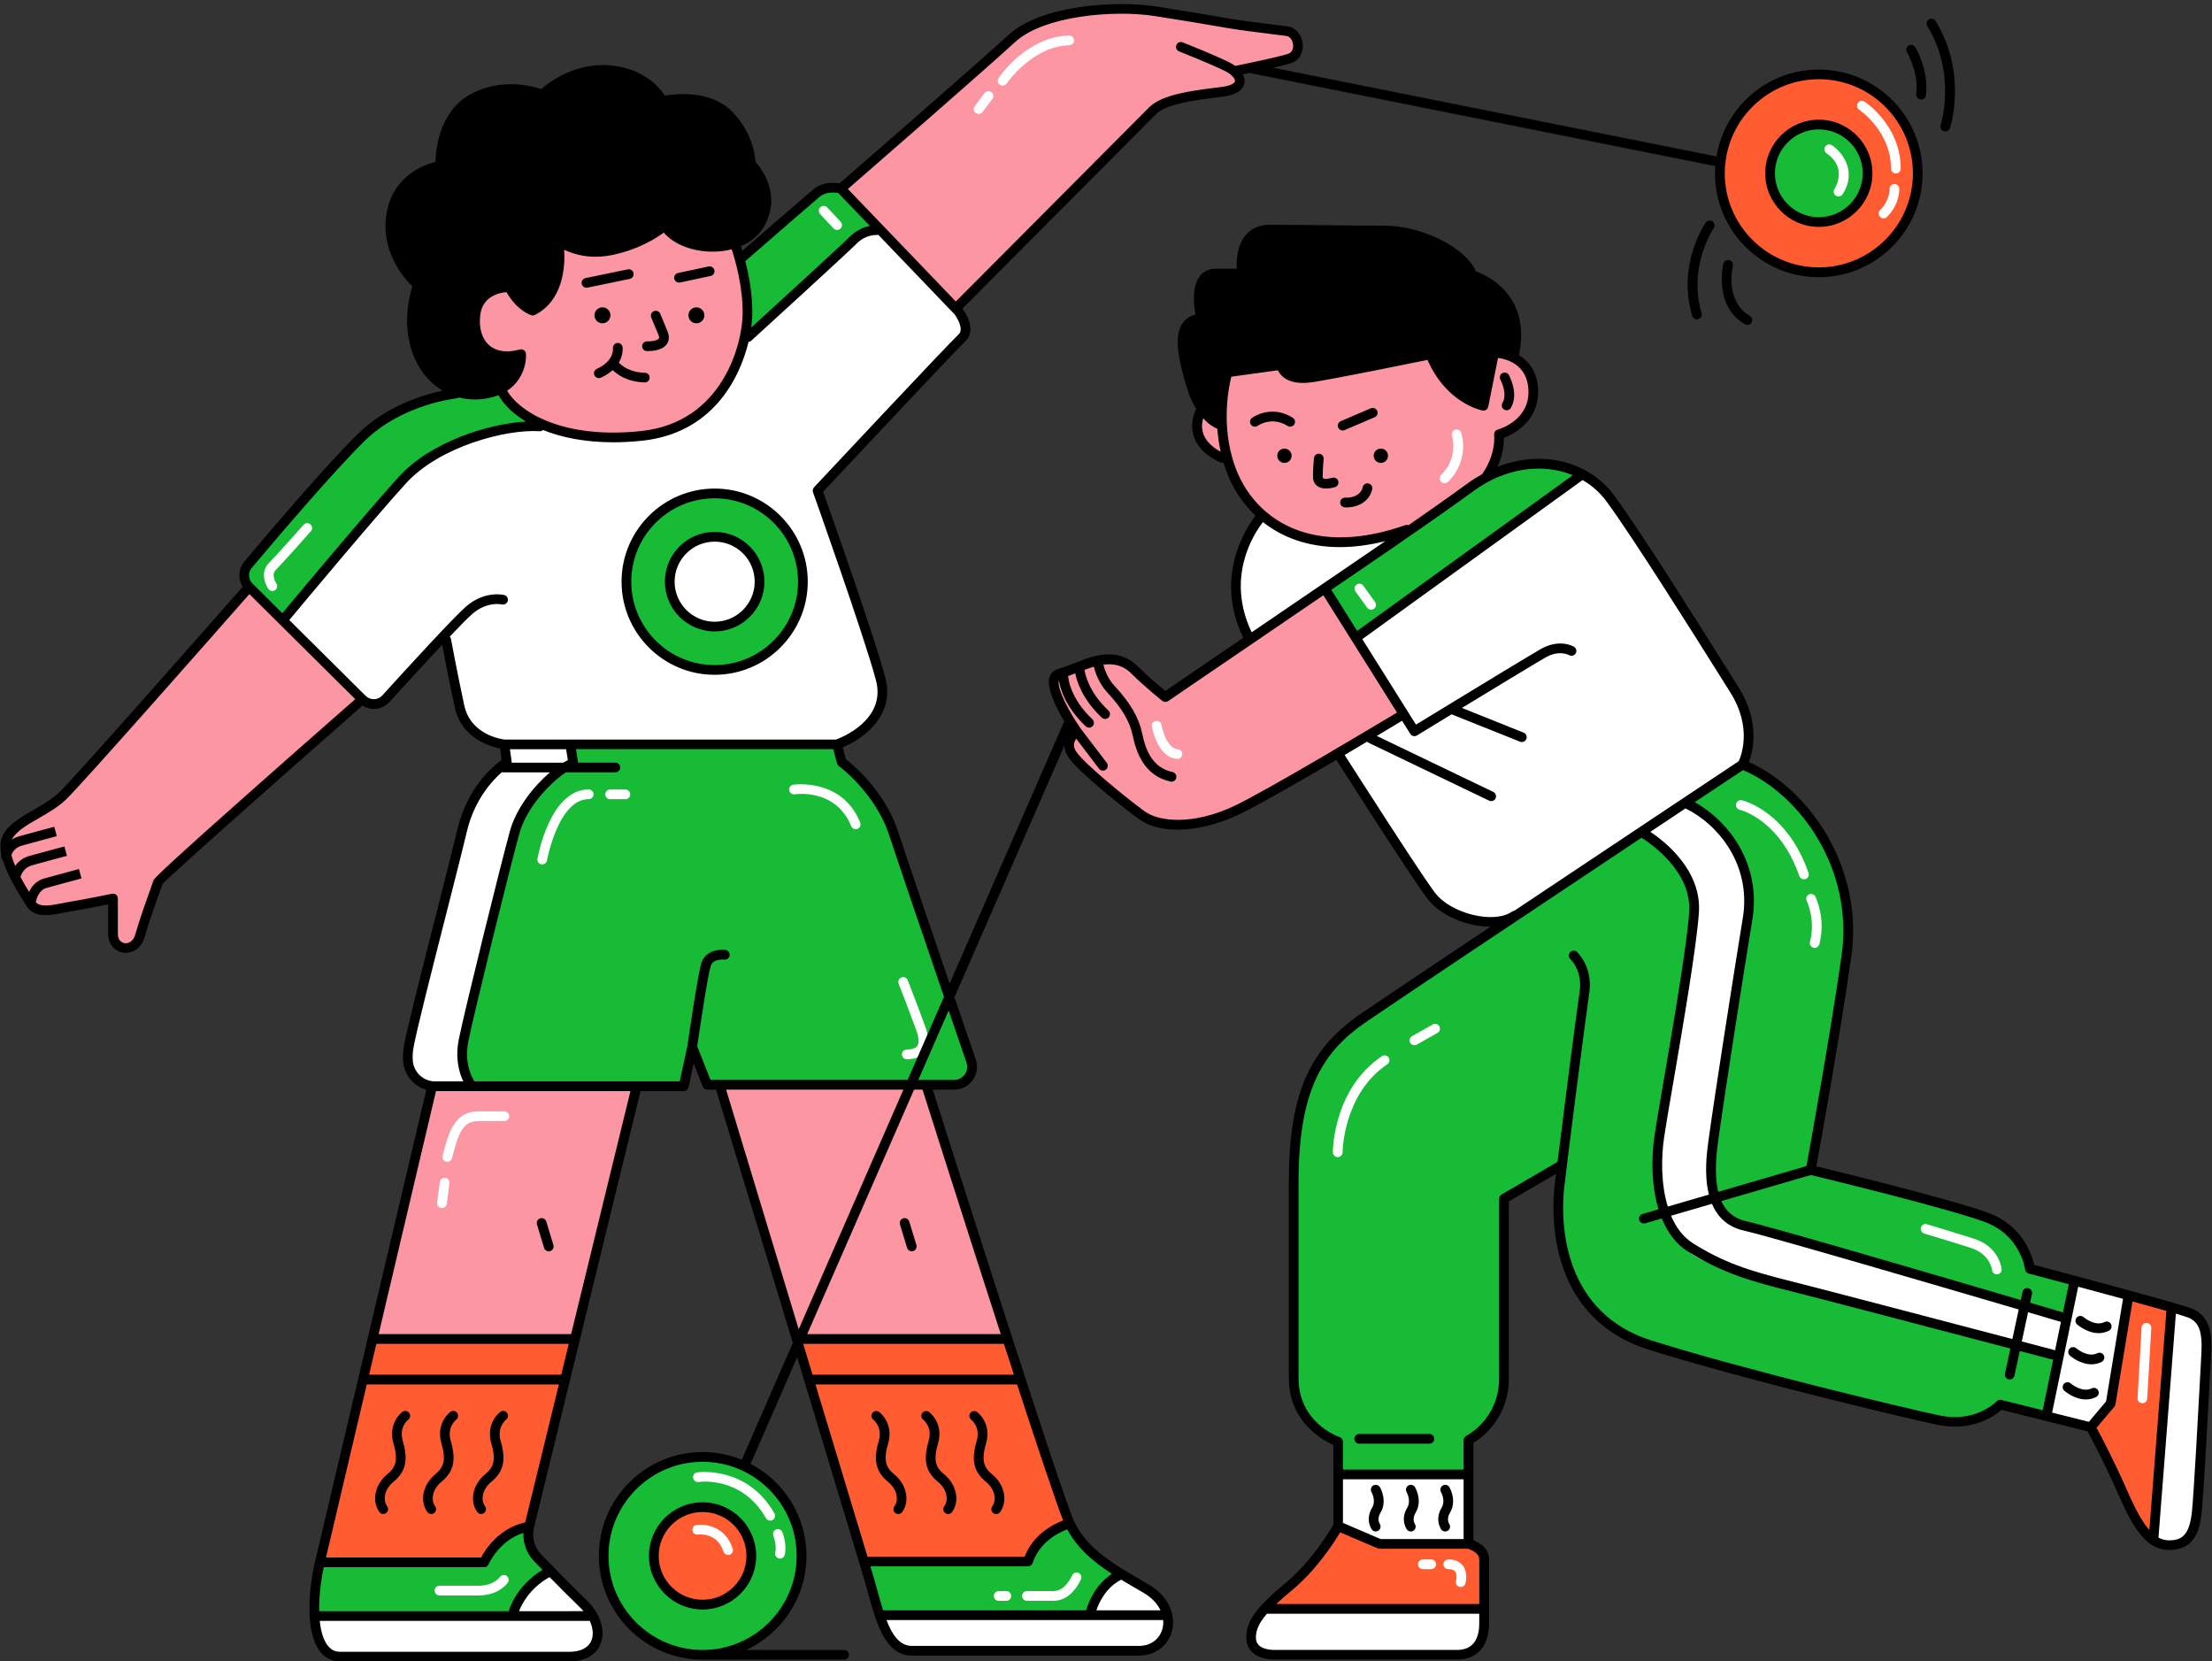 <?xml version="1.0" encoding="UTF-8"?><svg xmlns="http://www.w3.org/2000/svg" xmlns:xlink="http://www.w3.org/1999/xlink" height="372.5" preserveAspectRatio="xMidYMid meet" version="1.0" viewBox="-0.1 -0.9 496.1 372.5" width="496.1" zoomAndPan="magnify"><rect x="-0.1" y="-0.9" width="496.1" height="372.5" fill="#333333" stroke="none"/><g id="change1_1"><path d="M384.02,281.58c13.81,4.87,77.44,21.39,77.44,21.39l-2.44,13.54l-10.56-1.9c0,0-6.5,4.33-14.89,2.71 c-8.39-1.62-49.28-12.73-64.72-17.06c-15.43-4.33-20.31-19.5-18.41-39.53c-4.06,1.9-13.27,6.77-13.27,6.77s0.54,31.95,0.54,39.81 s-8.12,14.62-8.12,14.62v7.58H299.8v-7.31c0,0-9.75-0.54-9.75-16.79s0-34.39,0-47.39c0-13,4.87-23.56,15.16-30.6 s63.36-41.7,63.36-41.7s11.64,7.04,10.83,18.14s-5.42,40.62-7.31,49.82C370.21,262.89,370.21,276.7,384.02,281.58z M455.23,283.74 c0,0,0-8.94-9.48-11.64c-9.48-2.71-39.53-11.37-39.53-11.37s5.42-32.22,7.85-50.91c2.44-18.68-13.54-37.37-22.75-38.99 c-5.96,2.98-13,8.12-13,8.12s17.06,9.75,13.81,26.54c-3.25,16.79-7.31,37.91-7.58,46.3c-0.27,8.39-2.44,18.96,7.31,22.2 c9.75,3.25,71.76,20.58,71.76,20.58l1.08-7.85L455.23,283.74z M354.83,105.27c0,0-9.96-6.22-21.25,0.65 c-11.29,6.86-36.2,24.66-36.2,24.66l6.76,11.83L354.83,105.27z M166.74,75.14c0,0,20.41-18.02,23.89-21.5 c3.47-3.47,7.38-3.04,7.38-3.04l-10.42-9.99c0,0-3.26,0.87-6.73,3.91c-3.47,3.04-14.98,12.16-14.98,12.16 S170.21,67.75,166.74,75.14z M122,94.46c0,0-5.66-2.06-9.24-7.87c-3.79,0.92-10.31,0.49-10.31,0.49s-14.98,2.82-24.1,12.81 s-20.41,23.67-22.58,25.62c-2.17,1.95-0.51,4.57-0.51,4.57l8.54,8.46c0,0,15.64-19.11,23.67-28.45 C95.51,100.76,107.24,94.25,122,94.46z M140.14,129.99c0-10.86,8.84-19.7,19.7-19.7s19.7,8.84,19.7,19.7 c0,10.86-8.84,19.7-19.7,19.7S140.14,140.85,140.14,129.99z M149.94,129.99c0,5.45,4.44,9.89,9.89,9.89s9.89-4.44,9.89-9.89 c0-5.45-4.44-9.89-9.89-9.89S149.94,124.54,149.94,129.99z M115.2,186.14c-3.38,13.09-11.28,40.84-11.28,46.71 c0,5.87,2.26,9.93,2.26,9.93h46.71l2.48-8.58l2.26,7.45c0,0,53.03,0,56.64,0c3.61,0,3.16-4.51,3.16-4.51s-13.31-39.94-16.7-51 c-3.38-11.06-12.19-15.8-12.19-15.8l-1.13-4.96h-59.8l0.9,5.42C128.51,170.79,118.58,173.05,115.2,186.14z M118.33,341.12 c-7.7,2.41-9.86,8.66-9.86,8.66H71.17c-2.17,7.7-0.72,11.55-0.72,11.55s37.78,0,44.27,0c0-6.02,8.42-10.11,8.42-10.11 S118.57,347.61,118.33,341.12z M239.84,340.88c0,0-7.94,0.96-9.38,8.9c-7.46,0-36.33-0.72-36.33-0.72l2.89,12.03h46.68 c0,0,2.41-7.46,7.7-8.9C242.48,346.89,239.84,340.88,239.84,340.88z M157.2,325.35c-12.3,0-22.27,9.97-22.27,22.27 s9.97,22.27,22.27,22.27c12.3,0,22.27-9.97,22.27-22.27S169.49,325.35,157.2,325.35z M407.96,48.44c5.71,0,10.33-4.63,10.33-10.33 c0-5.71-4.63-10.33-10.33-10.33c-5.71,0-10.33,4.63-10.33,10.33C397.63,43.82,402.26,48.44,407.96,48.44z" fill="#17BB35"/></g><g id="change2_1"><path d="M225.07,298.78l14.77,42.1c-7.15,0.73-9.38,8.9-9.38,8.9l-36.33-0.72l-15.49-50.28H225.07z M71.17,349.78 h37.29c0,0,3.14-8.92,9.86-8.66c2.63-9.85,10.1-42.36,10.1-42.36l-45.27,0.53L71.17,349.78z M329.23,345.34h-19.49l-9.98-3.8 c0,0-2.61,5.47-4.52,7.61c-1.9,2.14-11.89,11.41-11.89,11.41h48.97c0,0,0.24-7.37,0.24-10.7 C332.56,346.53,329.23,345.34,329.23,345.34z M477.09,289.21l-3.46,23.67l-5.1,6.19c0,0,4.37,8.92,8.74,17.66s5.64,7.1,5.64,7.1 l3.46-51.16L477.09,289.21z M157.36,336.9c-6.01,0-10.88,4.87-10.88,10.88c0,6.01,4.87,10.88,10.88,10.88s10.88-4.87,10.88-10.88 C168.25,341.77,163.37,336.9,157.36,336.9z M429.18,38.11c0,11.87-9.63,21.5-21.5,21.5s-21.5-9.63-21.5-21.5s9.63-21.5,21.5-21.5 S429.18,26.24,429.18,38.11z M418.29,38.11c0-5.71-4.63-10.33-10.33-10.33c-5.71,0-10.33,4.63-10.33,10.33 c0,5.71,4.63,10.33,10.33,10.33C413.67,48.44,418.29,43.82,418.29,38.11z" fill="#FF5C31"/></g><g id="change3_1"><path d="M96.68,243.11h45.49l-13.7,56.18H83.53L96.68,243.11z M161.29,241.99l17.34,56.79h46.44L208,241.99H161.29z M14.98,177.09c-2.8,1.68-8.39,4.76-11.75,7.27c-3.36,2.52-1.96,6.43-0.84,9.23c1.12,2.8,2.52,4.76,4.2,7.83 c1.68,3.08,3.92,1.4,8.67,1.4c4.76,0,9.79-1.96,9.79-1.96s0.56,3.64,0.56,7.27c0,3.64,4.76,4.76,5.87,0.56 c1.12-4.2,4.2-12.31,4.2-12.31l45.04-40.56l-25.46-25.74C55.26,130.09,17.78,175.41,14.98,177.09z M257.52,24.07 c4.48-3.64,6.43-3.36,13.71-4.2c7.27-0.84,6.99-3.08,5.32-4.76c5.59-1.68,7.55-1.96,12.59-3.08c5.04-1.12,0.56-5.32-2.24-6.15 c-2.8-0.84-26.02-4.48-34.13-5.04c-8.11-0.56-18.74,0.56-27.97,8.67c-9.23,8.11-35.81,31.89-35.81,31.89l25.18,26.58 C214.16,67.99,253.04,27.7,257.52,24.07z M164.5,53.73c-3.85,1.42-10.95,1.83-16.23-3.04c-5.27,3.65-14.61,7.1-22.72,2.43 c1.22,12.98-6.49,15.42-6.49,15.42l-5.07-4.67c0,0-8.93,0-7.3,9.13c1.62,9.13,9.94,5.48,9.94,5.48s0,4.26-3.85,8.11 c3.65,6.9,12.17,10.35,29.01,10.14c16.84-0.2,21.71-12.37,24.75-20.29C169.57,68.54,164.5,53.73,164.5,53.73z M260.95,155.24 c0,0-2.04-1.81-4.75-4.75c-2.71-2.94-6.56-4.07-9.95-3.85c-3.39,0.23-4.75,0.9-9.28,3.17c-4.52,2.26,1.36,9.95,3.39,13.12 c-2.49,2.49,0,4.75,1.81,7.01c1.81,2.26,5.66,6.11,12.22,11.31c6.56,5.2,14.48,2.94,23.75-1.13c9.28-4.07,36.88-21.04,36.88-21.04 l-17.65-28.51L260.95,155.24z M334.93,77.87l-2.71,11.54c0,0-7.01,0.45-11.09-10.63c-12.9,2.49-21.27,4.52-27.6,4.98 c-6.33,0.45-6.79-3.39-6.79-3.39l-11.76,2.04l-1.36,12.22L270,90.99c0,0-2.04,2.94-0.23,6.79c1.81,3.85,5.43,4.3,5.43,4.3 s2.26,11.09,14.03,16.29c11.76,5.2,26.24-0.23,26.24-0.23l18.1-12.22c0,0,2.26-3.39,2.26-8.82c0,0,8.14-2.71,7.69-9.95 C343.07,79.91,334.93,77.87,334.93,77.87z" fill="#FC96A2"/></g><g id="change4_1"><path d="M169.72,129.99c0,5.45-4.44,9.89-9.89,9.89s-9.89-4.44-9.89-9.89c0-5.45,4.44-9.89,9.89-9.89 S169.72,124.54,169.72,129.99z M187.58,166.76c0,0-39.66-0.37-59.84-0.62l0.78,4.65c0,0-11.12,6.86-13.31,15.35 c-2.19,8.49-10.64,40.12-11.28,46.71c-0.65,6.6,1.81,9.54,1.81,9.54s-5.05,0.72-9.04,0.72c-3.99,0-5.34-4.22-5.34-8.89 c0-4.67,11.67-44.91,13.22-51.91c1.56-7,8.55-11.86,8.55-11.86l0.19-4.67l0.87-0.03c-6.48-0.84-9.6-3.92-10.79-8.33 c-1.36-5.05-3.69-15.16-3.69-15.16s-11.47,11.08-13.41,13.03c-1.94,1.94-3.89,2.14-7.39-0.97c-3.5-3.11-15.09-15.77-15.09-15.77 s14.89-19.23,26.56-31.67C102.03,94.44,122,94.46,122,94.46s12.88,7.16,27.47,1.53c14.58-5.64,17.27-20.85,17.27-20.85 s21.81-19.39,23.89-21.5c2.08-2.11,7.38-3.04,7.38-3.04l16.15,17.39c0,0,2.97,5.26,0.83,7.4c-2.14,2.14-31.5,33.83-31.5,33.83 s10.69,30.52,13.8,41.41C200.41,161.51,187.58,166.76,187.58,166.76z M179.53,129.99c0-10.86-8.84-19.7-19.7-19.7 s-19.7,8.84-19.7,19.7c0,10.86,8.84,19.7,19.7,19.7S179.53,140.85,179.53,129.99z M123.14,351.22c-6.93,2.3-8.42,10.11-8.42,10.11 H70.45c0,0,0.46,9.42,7.25,9.42c6.79,0,45.58,0,49.95,0c4.36,0,5.82-1.7,5.82-5.33C133.47,361.78,130.32,358.14,123.14,351.22z M251.39,352.19c-5.5,0.35-7.7,8.9-7.7,8.9h-46.68c0,0,0.96,8.69,6.05,8.69c5.09,0,47.52,0,51.16,0c3.64,0,8-0.48,8-6.3 S257.62,354.99,251.39,352.19z M283.35,360.55c-4.08,3.14-4.89,9.47,1.42,9.47s32.49,0,41.46,0s6.09-9.47,6.09-9.47H283.35z M299.76,341.53l9.98,3.8h19.49l0.35-15.83h-29.83V341.53z M486.38,292.67l-3.46,51.16c3.35,2.99,8.61,2.66,9.26-2.56 c0.65-5.22,2.39-33.92,2.83-41.31S486.38,292.67,486.38,292.67z M463.23,294.46c-5.54-1.61-68.89-20-73.46-21.25 c-4.78-1.3-6.96-5.44-5.65-16.09c1.3-10.65,6.96-43.49,8.26-56.53c1.2-11.99-11.67-20.22-13.76-21.47l12.7-8.3 c0,0,2.36-9.15-1.77-16.33c-4.13-7.18-23.7-36.96-26.31-41.75c-2.61-4.78-8.42-7.48-8.42-7.48l-50.7,37.13l10.89,16.68l-14.61,9.11 c0,0,12.83,21.09,20,31.31c7.18,10.22,20,4.57,20,4.57l29.1-19.01l-0.94,0.65c0,0,11.56,6.62,10.83,18.14 c-0.73,11.52-4.98,38.99-7.31,49.82c-2.33,10.83-0.81,26.05,13.54,29.31c14.35,3.26,75.82,19.97,75.82,19.97l0.57-2.2l-3,15.74 l9.51,2.56l5.1-6.19l3.46-23.67l-12.38-2.49L463.23,294.46z M315.47,118.14c-11.9,3.21-22.46,2.44-32.89-2.77 c-10,12.18-2.39,26.96-2.39,26.96L315.47,118.14z M411.32,41.48c-0.32,0.51-0.18,1.18,0.33,1.51c0.18,0.12,0.39,0.17,0.59,0.17 c0.36,0,0.71-0.18,0.92-0.5c3.31-5.17-0.11-9.44-2.38-10.98c-0.5-0.34-1.17-0.21-1.51,0.29c-0.34,0.5-0.21,1.17,0.29,1.51 C414.2,36.68,411.63,41,411.32,41.48z M424.01,36.92c0,0.6,0.49,1.09,1.09,1.09s1.09-0.49,1.09-1.09c0-9.56-7.78-14.81-8.11-15.03 c-0.5-0.33-1.18-0.19-1.51,0.31c-0.33,0.5-0.19,1.18,0.31,1.51C416.94,23.76,424.01,28.55,424.01,36.92z M421.57,47.75 c0.21,0.21,0.49,0.32,0.77,0.32s0.56-0.11,0.77-0.32c2.91-2.91,2.76-6.21,2.75-6.35c-0.03-0.6-0.51-1.06-1.14-1.02 c-0.6,0.03-1.06,0.54-1.04,1.14c0,0.1,0.08,2.5-2.11,4.69C421.14,46.63,421.14,47.32,421.57,47.75z M156.1,341.07 c-0.59,0.09-1,0.64-0.91,1.23c0.09,0.59,0.64,1,1.23,0.92c0.18-0.03,4.31-0.56,5.73,3.82c0.15,0.46,0.58,0.75,1.04,0.75 c0.11,0,0.22-0.02,0.34-0.05c0.57-0.19,0.89-0.8,0.7-1.37C162.63,341.45,158.22,340.75,156.1,341.07z M173.58,338.46 c-6.12-10.75-17.2-9.21-17.32-9.19c-0.59,0.09-1,0.64-0.91,1.24c0.09,0.59,0.64,1,1.24,0.92c0.39-0.06,9.73-1.31,15.1,8.12 c0.2,0.35,0.57,0.55,0.95,0.55c0.18,0,0.37-0.05,0.54-0.14C173.69,339.65,173.87,338.99,173.58,338.46z M173.96,342.08 c-0.56,0.22-0.83,0.86-0.61,1.42c0.01,0.02,0.81,2.09,0.42,3.76c-0.14,0.59,0.23,1.17,0.82,1.31c0.08,0.02,0.16,0.03,0.25,0.03 c0.5,0,0.94-0.34,1.06-0.85c0.54-2.35-0.48-4.95-0.52-5.06C175.15,342.13,174.51,341.85,173.96,342.08z M240.33,352.4 c-0.01,0.04-1.47,3.49-4.09,3.49h-6.02c-0.6,0-1.09,0.49-1.09,1.09s0.49,1.09,1.09,1.09h6.02c4.08,0,6.02-4.65,6.11-4.85 c0.23-0.56-0.04-1.19-0.6-1.42C241.2,351.58,240.56,351.85,240.33,352.4z M223.89,358.08h1.7c0.6,0,1.09-0.49,1.09-1.09 s-0.49-1.09-1.09-1.09h-1.7c-0.6,0-1.09,0.49-1.09,1.09S223.29,358.08,223.89,358.08z M327.23,354.95 c0.09,0.03,0.19,0.04,0.28,0.04c0.48,0,0.92-0.32,1.05-0.81c0.07-0.24,0.61-2.44-0.59-4.01c-0.48-0.63-1.44-1.38-3.24-1.38 c-0.6,0-1.09,0.49-1.09,1.09c0,0.6,0.49,1.09,1.09,1.09c0.73,0,1.24,0.18,1.5,0.52c0.47,0.61,0.31,1.76,0.22,2.12 C326.31,354.2,326.65,354.79,327.23,354.95z M319.02,348.79c-0.6,0-1.09,0.49-1.09,1.09c0,0.6,0.49,1.09,1.09,1.09h1.85 c0.6,0,1.09-0.49,1.09-1.09c0-0.6-0.49-1.09-1.09-1.09H319.02z M309.83,235.95c-10.87,7.32-11,20.95-11,21.53 c0,0.6,0.49,1.09,1.09,1.09h0c0.6,0,1.09-0.49,1.09-1.09c0-0.13,0.14-13.07,10.03-19.72c0.5-0.34,0.63-1.01,0.3-1.51 C311,235.74,310.33,235.61,309.83,235.95z M317.11,233.49c0.18,0,0.37-0.05,0.54-0.14l4.65-2.63c0.52-0.3,0.71-0.96,0.41-1.48 c-0.3-0.52-0.96-0.71-1.48-0.41l-4.65,2.63c-0.52,0.3-0.71,0.96-0.41,1.48C316.36,233.3,316.73,233.49,317.11,233.49z M389.26,179.37c-0.14,0.58,0.22,1.17,0.81,1.31c0.37,0.09,9,2.31,13.38,14.87c0.16,0.45,0.58,0.73,1.03,0.73 c0.12,0,0.24-0.02,0.36-0.06c0.57-0.2,0.87-0.82,0.67-1.39c-4.79-13.75-14.52-16.18-14.94-16.27 C389.99,178.43,389.4,178.79,389.26,179.37z M405.11,201.14c0.02,0.04,2.02,4.18,0.73,9.15c-0.15,0.58,0.2,1.18,0.78,1.33 c0.09,0.02,0.18,0.04,0.27,0.04c0.48,0,0.93-0.33,1.05-0.82c1.5-5.79-0.79-10.47-0.89-10.67c-0.27-0.54-0.92-0.75-1.46-0.49 C405.07,199.95,404.85,200.6,405.11,201.14z M431.46,275.72c0.05,0.02,5.51,1.63,10.49,3.23c4.27,1.37,4.69,4.79,4.71,4.93 c0.05,0.56,0.53,0.99,1.08,0.99c0.03,0,0.07,0,0.1-0.01c0.6-0.06,1.04-0.59,0.98-1.19c-0.02-0.2-0.54-4.98-6.21-6.8 c-5.01-1.6-10.48-3.23-10.54-3.24c-0.58-0.17-1.18,0.16-1.35,0.74C430.56,274.94,430.89,275.54,431.46,275.72z M304.14,130.21 c-0.49,0.35-0.6,1.03-0.24,1.52l2.63,3.64c0.21,0.29,0.55,0.45,0.88,0.45c0.22,0,0.44-0.07,0.64-0.21c0.49-0.35,0.6-1.03,0.24-1.52 l-2.63-3.64C305.3,129.96,304.62,129.85,304.14,130.21z M481.36,295.76c-0.6-0.04-1.12,0.42-1.15,1.02l-0.91,15.83 c-0.04,0.6,0.42,1.12,1.02,1.15c0.02,0,0.04,0,0.06,0c0.57,0,1.05-0.45,1.09-1.03l0.91-15.83 C482.42,296.31,481.96,295.79,481.36,295.76z M121.51,192.94c0.52,0,0.98-0.37,1.07-0.9c0.02-0.14,2.54-13.73,9.35-13.73 c0.6,0,1.09-0.49,1.09-1.09c0-0.6-0.49-1.09-1.09-1.09c-8.63,0-11.38,14.89-11.49,15.53c-0.11,0.59,0.29,1.16,0.88,1.26 C121.38,192.94,121.45,192.94,121.51,192.94z M140.15,176.14h-3.41c-0.6,0-1.09,0.49-1.09,1.09c0,0.6,0.49,1.09,1.09,1.09h3.41 c0.6,0,1.09-0.49,1.09-1.09C141.24,176.62,140.75,176.14,140.15,176.14z M203.27,234.45c-0.6,0-1.09,0.49-1.09,1.09 s0.49,1.09,1.09,1.09c1.91,0,3.34-0.6,4.14-1.73c0.88-1.26,0.91-3.05,0.09-5.34c-1.79-4.97-4-10.59-4.02-10.65 c-0.22-0.56-0.85-0.84-1.41-0.62c-0.56,0.22-0.84,0.85-0.62,1.41c0.02,0.06,2.22,5.65,4,10.59c0.56,1.56,0.62,2.71,0.18,3.35 C205.16,234.31,204.09,234.45,203.27,234.45z M97.37,355.78c0,0.6,0.49,1.09,1.09,1.09h8.82c4.54,0,6.44-2.77,6.52-2.89 c0.33-0.5,0.2-1.16-0.3-1.5c-0.49-0.34-1.17-0.21-1.51,0.28c-0.06,0.08-1.39,1.93-4.71,1.93h-8.82 C97.86,354.69,97.37,355.17,97.37,355.78z M61.76,126.9c1.81-1.81,7.62-8.39,7.86-8.67c0.4-0.45,0.35-1.14-0.1-1.54 c-0.45-0.4-1.14-0.35-1.54,0.1c-0.06,0.07-6.01,6.81-7.77,8.57c-1.94,1.93-0.93,4.64-0.13,5.8c0.21,0.3,0.55,0.47,0.89,0.47 c0.21,0,0.43-0.06,0.62-0.19c0.49-0.34,0.62-1.02,0.28-1.51C61.84,129.84,60.63,128.03,61.76,126.9z M186.84,50.32 c0.21,0.23,0.5,0.34,0.8,0.34c0.27,0,0.54-0.1,0.75-0.29c0.44-0.41,0.46-1.1,0.05-1.54l-3.01-3.21c-0.41-0.44-1.1-0.46-1.54-0.05 c-0.44,0.41-0.46,1.1-0.05,1.54L186.84,50.32z M264.04,167.1c-2.65-0.16-3.64-5.4-3.65-5.46c-0.1-0.59-0.67-0.99-1.26-0.89 c-0.59,0.1-0.99,0.67-0.89,1.26c0.05,0.29,1.26,7,5.67,7.26c0.02,0,0.04,0,0.06,0c0.57,0,1.05-0.45,1.09-1.03 C265.1,167.65,264.64,167.13,264.04,167.1z M177.81,175.07c-0.59,0.09-1,0.65-0.91,1.24c0.09,0.59,0.65,1,1.24,0.91 c0.38-0.06,9.25-1.29,12.66,7.14c0.17,0.42,0.58,0.68,1.01,0.68c0.14,0,0.27-0.03,0.41-0.08c0.56-0.23,0.83-0.86,0.6-1.42 C188.75,173.49,177.91,175.05,177.81,175.07z M323.91,107.45c0.28,0,0.56-0.11,0.77-0.32c4.9-4.9,3.03-10.73,2.95-10.98 c-0.19-0.57-0.8-0.88-1.38-0.69c-0.57,0.19-0.88,0.81-0.69,1.38c0.01,0.05,1.53,4.79-2.43,8.75c-0.43,0.43-0.43,1.12,0,1.54 C323.36,107.35,323.64,107.45,323.91,107.45z M100.23,259.63c0.48,0,0.92-0.32,1.05-0.81l0.2-0.77c1.23-4.69,2.17-7.56,5.75-7.56 h5.78c0.6,0,1.09-0.49,1.09-1.09c0-0.6-0.49-1.09-1.09-1.09h-5.78c-5.44,0-6.72,4.88-7.86,9.19l-0.2,0.76 c-0.15,0.58,0.19,1.18,0.77,1.33C100.04,259.62,100.14,259.63,100.23,259.63z M98.54,264.18l-0.61,4.57 c-0.08,0.6,0.34,1.14,0.94,1.22c0.05,0.01,0.1,0.01,0.15,0.01c0.54,0,1.01-0.4,1.08-0.95l0.61-4.57c0.08-0.6-0.34-1.14-0.94-1.22 C99.17,263.17,98.62,263.58,98.54,264.18z M224.77,18.3c0.35,0,0.7-0.17,0.91-0.48c0.06-0.08,5.68-8.34,14.04-8.57 c0.6-0.02,1.08-0.52,1.06-1.12c-0.02-0.6-0.53-1.06-1.12-1.06c-9.5,0.26-15.54,9.15-15.8,9.53c-0.33,0.5-0.2,1.18,0.3,1.51 C224.35,18.24,224.56,18.3,224.77,18.3z M219.39,24.66c0.33,0,0.66-0.15,0.87-0.44l2.2-2.93c0.36-0.48,0.26-1.16-0.22-1.53 c-0.48-0.36-1.16-0.26-1.53,0.22l-2.2,2.93c-0.36,0.48-0.26,1.16,0.22,1.53C218.93,24.59,219.16,24.66,219.39,24.66z" fill="#FFF"/></g><g id="change5_1"><path d="M491.35,292.49c-3.25-1.25-30.48-8.48-35.24-9.74c-0.49-2.22-2.55-8.77-10.18-11.63c-7.75-2.9-33.19-9.15-38.66-10.48 c0.97-5.32,5.47-30.33,7.84-47.12c2.79-19.79-9.34-37.41-22.97-43.53c0.94-2.49,2.56-9.02-2.31-16.75l-1.79-2.85 c-7-11.15-20.02-31.89-26.07-40.12c-5.85-7.96-16.45-10.29-26.21-6.5c0.74-1.63,1.46-3.89,1.44-6.5c3.24-1.18,8.09-4.62,7.65-11.1 c-0.26-3.79-2.11-6.1-4.27-7.44c2.76-13.48-7.18-17.9-9.68-18.79c-2.29-5.33-12.04-10.24-20.6-10.24c-4.18,0-8.69-0.05-13.15-0.1 c-4.33-0.05-8.6-0.09-12.43-0.09c-2.3,0-4.12,0.76-5.42,2.27c-1.97,2.3-2.12,5.74-2.03,7.57h-4.66c-1.52,0-2.77,0.58-3.62,1.67 c-1.83,2.36-1.36,6.55-0.98,8.61c-1.27,0.34-2.25,1.01-2.93,2.01c-1.92,2.85-0.99,7.8,0.99,14.36c0.62,2.04,1.37,3.64,2.16,4.91 c-0.13,0.11-0.24,0.25-0.31,0.42c-0.87,2.27-0.87,4.4,0,6.34c1.6,3.55,5.59,5.07,5.76,5.13c0.13,0.05,0.25,0.07,0.38,0.07 c0.08,0,0.15-0.02,0.23-0.04c0.36,1.19,0.8,2.39,1.33,3.59c1.34,3.02,3.3,5.89,5.86,8.32c-2.37,3.11-9.28,13.98-2.73,27.38 l-17.49,11.92c-1.22-1.01-4.01-3.34-6.17-5.5c-2.97-2.97-6.9-3.49-12.01-1.57c-1.49,0.56-2.49,0.94-3.21,1.22 c-1.34,0.52-1.74,0.67-2.76,0.98c-0.88,0.26-1.5,0.85-1.79,1.7c-0.84,2.43,1.44,6.92,3.27,9.97l-25.71,58.84 c-4.56-13.34-9.76-28.63-11.5-33.94c-3.03-9.26-10.14-15.12-11.75-16.36l-0.73-2.69c4.76-1.95,11.81-7.22,9.55-15.65 c-2.55-9.53-12.33-37.15-13.94-41.67c3.78-4.03,29.82-31.82,31.84-33.67c2.33-2.14,0.73-5.65-0.6-7.4 c3.55-3.56,40.59-40.78,43.41-43.59c2.34-2.34,8.94-3.17,13.31-3.72c0.67-0.09,1.31-0.16,1.88-0.24c3.51-0.48,4.46-1.93,4.65-3.05 c0.11-0.64-0.03-1.3-0.37-1.93c0.49-0.1,1.06-0.22,1.7-0.35c0.11,0.07,0.23,0.13,0.36,0.15l103.92,20.78 c-0.04,0.54-0.08,1.08-0.08,1.63c0,12.84,10.44,23.28,23.28,23.28c12.84,0,23.28-10.44,23.28-23.28 c0-12.84-10.44-23.28-23.28-23.28c-11.54,0-21.12,8.45-22.94,19.48l-99.43-19.89c1.6-0.37,3.06-0.73,3.97-1.02 c1.79-0.56,2.83-2.24,2.66-4.28c-0.18-2.1-1.58-3.73-3.4-3.98c-0.75-0.1-1.78-0.23-2.96-0.37c-3.23-0.4-7.65-0.94-10.75-1.48 l-0.58-0.1c-4.05-0.71-7.25-1.26-15.25-2.51c-9.01-1.4-25.75-0.33-33.08,6.41c-6.53,6.02-34.16,30.05-37.87,33.28 c-1.16-0.21-3.75-0.42-5.79,1.27c-1.99,1.66-13.28,11.48-16,13.84c-0.13-0.42-0.24-0.77-0.34-1.06c2.34-1,4.21-2.55,5.32-4.58 c3.84-7-0.74-12.88-2.03-14.33c-0.1-1.59-0.81-7.01-5.56-11.55c-4.74-4.53-12.3-3.71-14.75-3.29c-1.17-1.77-4.79-6.17-12.38-6.79 c-7.84-0.64-13.64,3.81-15.36,5.32c-2.17-0.73-9.22-2.57-16.02,1.25c-6.84,3.85-7.64,12.26-7.71,15.09 c-2.56,0.63-9.49,3.1-10.95,11.43c-1.5,8.59,3.95,14.71,5.77,16.48c-0.67,2.09-2.28,8.41,0,14.83c1.36,3.84,3.8,6.78,6.83,8.56 c-4.3,0.89-12.5,3.32-18.96,9.61c-7,6.81-20.21,22.35-25.56,28.72c-1.35,1.61-1.45,3.91-0.35,5.63 c-4.77,5.43-37.39,42.5-41.12,46.08c-1.62,1.56-3.75,2.79-5.82,3.98c-3.05,1.76-5.93,3.42-7.02,6.03c-0.48,1.14-0.49,2.5-0.18,3.99 c-0.03,0.15-0.05,0.26-0.05,0.28c-0.04,0.36,0.11,0.69,0.36,0.91c0.91,3.04,2.9,6.49,4.95,9.72l0.4,0.63 c1.75,2.8,5.45,2.06,8.42,1.46c0.57-0.11,1.14-0.23,1.66-0.31c2.26-0.36,6.18-1.13,8.22-1.54v6.67c0,2.18,1.4,3.89,3.4,4.17 c0.17,0.02,0.34,0.04,0.51,0.04c1.66,0,3.57-1.06,4.27-3.58c0.88-3.15,2.69-8.18,3.56-10.6c0.2-0.56,0.36-1,0.45-1.27 c1.91-2.12,27.45-24.73,44.84-40.01c0.76,0.48,1.63,0.75,2.54,0.75c0.04,0,0.09,0,0.13,0c1.31-0.03,2.52-0.59,3.4-1.56 c2.71-2.98,7.62-8.37,11.81-12.84c0.4,2.15,1.5,7.87,2.81,14c1.49,6.93,7.83,8.81,10.17,9.28l0.35,2.54 c-1.9,1.37-7.69,6.19-9.92,15.59c-0.95,4-2.77,11.14-4.69,18.71c-3.39,13.33-6.9,27.11-7.36,30.25c-0.14,0.96-0.19,1.94-0.13,2.91 c0.17,3.13,2.33,5.7,5.21,6.53c-1.22,5.18-7.22,30.61-13.05,55.33c-0.1,0.16-0.16,0.34-0.16,0.54c0,0.03,0.01,0.05,0.02,0.08 c-5.47,23.17-10.74,45.53-11.74,49.76c-1.58,6.71-2.23,16.05,1.14,20.3c1.14,1.43,2.69,2.19,4.48,2.19h51.42 c3.41,0,5.95-1.43,6.96-3.93c1.2-2.98-0.02-6.82-3.1-9.79c-3.08-2.97-7.25-7.23-10.2-10.28c-1.55-1.6-2.16-3.86-1.62-6.03 l23.89-97.88h9.7c0.51,0,0.96-0.36,1.07-0.86l1.15-5.32l2.03,5.16c0.16,0.42,0.57,0.69,1.01,0.69h1.98 c1.46,4.81,9.43,31.09,17.22,56.8l-11.45,26.2c-2.71-1.11-5.67-1.73-8.78-1.73c-12.84,0-23.28,10.44-23.28,23.28 c0,12.84,10.44,23.28,23.28,23.28h31.73c0.6,0,1.09-0.49,1.09-1.09c0-0.6-0.49-1.09-1.09-1.09h-21.96 c7.96-3.7,13.51-11.76,13.51-21.1c0-8.96-5.09-16.74-12.53-20.63l10.45-23.9c7.26,23.98,14.12,46.66,15.09,49.98 c0.27,0.93,0.53,1.87,0.79,2.82c1.91,6.93,3.89,14.1,9.88,14.1h50.89c3.61,0,6.51-2.15,7.4-5.47c0.8-2.98-0.11-7.53-5.31-10.53 c-7.93-4.58-13.66-7.88-16.63-14.11c-2.9-6.1-29.15-88.77-31.7-96.81h4.79c1.68,0,3.2-0.78,4.17-2.14 c0.97-1.36,1.22-3.05,0.68-4.63c-1.22-3.55-2.91-8.49-4.77-13.94l24.65-56.41c0.03,0.97,0.39,1.93,1.09,2.86 c2.49,3.32,11.55,10.61,15.62,13.59c2.16,1.58,5.2,2.37,8.67,2.37c4.16,0,8.94-1.12,13.62-3.32c4.18-1.97,13.63-7.4,22-12.32 c2.44,3.83,16.68,26.14,20.37,31.05c2.94,3.92,9.04,6.36,14.2,6.36c-13.63,9.1-25.39,16.98-29.14,19.55 c-11.73,8.06-16.09,18.3-16.09,37.78v43.85c0,9.79,7.54,13.94,9.97,15.02v17.92c-0.74,1.3-4.83,8.21-10.84,13.16 c-2.29,1.89-4,3.48-5.27,4.87c-0.05,0.05-0.09,0.1-0.13,0.15c-2.62,2.93-3.27,4.99-3.27,7.11c0,3.04,2.43,4.92,6.34,4.92h40.97 c4.47,0,7.14-3.05,7.14-8.15v-14.33c0-2.53-2.25-3.76-3.52-4.26v-21.84c1.96-1.2,7.97-5.6,7.97-14.59v-39.58l10.58-6.17 c-0.13,1.04-0.24,1.95-0.33,2.71c-0.57,4.84-2.23,29.34,21.06,36.7c20.73,6.55,56.68,15.15,64.75,16.86 c7.84,1.67,12.9-2.01,14.43-3.34l19.27,4.82c0.83,1.5,3.8,7.02,6.94,14.19c3.44,7.86,6.41,12.41,11.42,12.41 c5.6,0,6.8-4.37,7.23-8.18c0.45-4.08,1.46-22.88,1.94-31.92l0.2-3.68C496.02,298.79,495.88,294.23,491.35,292.49z M407.82,16.86 c11.64,0,21.1,9.47,21.1,21.1s-9.47,21.1-21.1,21.1c-11.64,0-21.1-9.47-21.1-21.1c0-0.72,0.04-1.42,0.11-2.12 c0.02-0.06,0.05-0.11,0.06-0.17c0.02-0.09,0-0.18,0-0.28C388.16,24.97,397.06,16.86,407.82,16.86z M178.57,348 c0,11.64-9.47,21.1-21.1,21.1s-21.1-9.47-21.1-21.1c0-11.64,9.47-21.1,21.1-21.1S178.57,336.36,178.57,348z M227.54,8.55 c6.5-5.99,22.33-7.25,31.27-5.86c7.98,1.24,11.17,1.8,15.21,2.5l0.58,0.1c3.16,0.55,7.61,1.1,10.86,1.5 c1.18,0.14,2.2,0.27,2.94,0.37c0.89,0.12,1.43,1.1,1.51,2c0.03,0.38,0.05,1.65-1.13,2.02c-2.6,0.81-10.3,2.39-11.87,2.7 c-0.38-0.28-0.8-0.54-1.27-0.78c-3.35-1.68-10.21-4.39-10.5-4.5c-0.56-0.22-1.19,0.05-1.41,0.61c-0.22,0.56,0.05,1.19,0.61,1.41 c0.07,0.03,7.06,2.79,10.33,4.42c1.64,0.82,2.28,1.82,2.2,2.28c-0.07,0.44-0.97,1-2.8,1.25c-0.57,0.08-1.19,0.16-1.86,0.24 c-4.94,0.62-11.71,1.48-14.57,4.35c-2.81,2.8-39.59,39.75-43.37,43.55l-24.21-25.23C195.16,37.05,221.2,14.39,227.54,8.55z M167.26,57.48c0.14-0.12,14.34-12.47,16.53-14.3c1.42-1.18,3.43-0.92,4.13-0.78l7.06,7.36c-1.2,0.23-2.91,0.85-4.48,2.41 c-2,2-17.28,15.97-22.12,20.39c0.15-1.06,0.22-2.01,0.24-2.81c0.09-4.57-0.78-9.04-1.59-12.14 C167.12,57.57,167.2,57.54,167.26,57.48z M166.45,69.7c-0.13,6.59-4.48,24.1-22.72,26.06c-17.32,1.85-27.16-4.1-30.1-9.04 c3.55-2.34,4.38-6.19,4.23-8.28c-0.02-0.33-0.19-0.62-0.46-0.81c-0.27-0.19-0.6-0.25-0.92-0.16c-2.84,0.78-5.2,0.47-6.82-0.91 c-1.65-1.41-2.38-3.8-2.06-6.74c0.49-4.36,4.37-5.09,5.9-5.21c2.31,4.13,5.43,5.14,5.57,5.18c0.27,0.08,0.57,0.06,0.82-0.07 c6.34-3.27,6.77-10.81,6.55-14.62c2.16,1.06,5.97,2.24,11.07,1.12c5.79-1.27,9.59-3.72,11.25-4.97c2.28,2.69,6.66,4.39,11.35,4.28 c1.37-0.03,2.67-0.21,3.89-0.52C164.7,57.09,166.58,63.38,166.45,69.7z M56.36,126.45c5.33-6.34,18.49-21.82,25.41-28.56 c8.43-8.2,20.45-9.46,20.57-9.47c0.19-0.02,0.35-0.09,0.49-0.19c1.15,0.3,2.34,0.45,3.56,0.45c1.3,0,2.64-0.17,3.99-0.53 c0.47-0.12,0.9-0.27,1.31-0.44c1.22,2.14,3.3,4.2,6.17,5.92c-8.51,0.49-21.41,4.55-28.57,12.44c-7.13,7.86-22.85,26.67-26.07,30.53 l-6.71-6.66C55.57,129.01,55.5,127.47,56.36,126.45z M34.34,196.48c-0.07,0.21-0.25,0.71-0.49,1.39c-0.88,2.44-2.7,7.52-3.6,10.75 c-0.46,1.64-1.58,2.09-2.39,1.98c-0.7-0.1-1.52-0.68-1.52-2.01v-8c0-0.33-0.15-0.64-0.4-0.85c-0.25-0.21-0.58-0.29-0.91-0.22 c-0.06,0.01-6.38,1.31-9.43,1.79c-0.55,0.09-1.14,0.2-1.75,0.33c-2.82,0.57-4.92,0.87-5.92-0.22c0.16-0.84,0.71-2.74,2.41-3.21 c2.94-0.82,7.83-2.12,7.83-2.12l-0.56-2.11c0,0-4.91,1.31-7.85,2.13c-1.77,0.49-2.78,1.78-3.34,2.99 c-0.59-0.96-1.28-2.12-1.93-3.36c0.2-0.64,0.83-2.11,2.59-2.6c2.94-0.82,7.83-2.12,7.83-2.12l-0.56-2.11c0,0-4.91,1.31-7.85,2.13 c-1.56,0.43-2.56,1.34-3.19,2.24c-0.36-0.84-0.65-1.67-0.85-2.45c0.22-0.62,0.81-1.68,2.34-2.1c2.94-0.82,7.83-2.12,7.83-2.12 l-0.56-2.11c0,0-4.91,1.31-7.85,2.13c-0.66,0.18-1.22,0.45-1.68,0.75c0.91-1.82,3.36-3.25,5.97-4.75c2.18-1.25,4.42-2.55,6.24-4.29 c3.8-3.65,35.59-39.78,41.08-46.02l23.74,23.56C34.77,195.22,34.46,196.13,34.34,196.48z M104.01,157.22 c-1.65-7.7-2.96-14.78-2.97-14.85c-0.04-0.2-0.14-0.37-0.27-0.51c2.22-2.34,4.08-4.24,5.04-5.07c3.29-2.88,6.49-2.18,6.65-2.15 c0.58,0.14,1.17-0.21,1.32-0.79c0.15-0.58-0.21-1.18-0.79-1.32c-0.18-0.04-4.42-1.05-8.61,2.62c-2.86,2.5-12.97,13.54-18.74,19.9 c-0.48,0.53-1.13,0.83-1.84,0.84c-0.71,0.02-1.38-0.25-1.89-0.75l-17.13-17c2.92-3.51,18.93-22.68,26.13-30.61 c7.57-8.34,22.53-12.23,30-11.73c0.3,0.03,0.58-0.08,0.79-0.27c4.18,1.68,9.45,2.75,15.74,2.75c2.07,0,4.25-0.11,6.53-0.36 c15.5-1.66,21.75-13.62,23.81-22.16c0.22-0.02,0.44-0.1,0.61-0.26c0.87-0.79,21.25-19.38,23.65-21.79 c2.01-2.01,4.28-1.91,4.36-1.91c0.16,0.02,0.32-0.02,0.46-0.07l17.18,17.91c0.26,0.37,2.19,3.21,0.85,4.45 c-2.24,2.05-31.18,32.96-32.42,34.28c-0.28,0.3-0.37,0.73-0.23,1.11c0.11,0.32,11.36,31.88,14.11,42.13 c2.36,8.81-7.51,12.8-8.95,13.33h-74.33C112.52,164.86,105.47,164,104.01,157.22z M127.26,169.57c-0.32,0.15-0.68,0.34-1.04,0.56 h-11.57c0.01-0.08,0.01-0.16,0-0.25l-0.38-2.77h12.6L127.26,169.57z M92.47,236.84c-0.05-0.83-0.01-1.66,0.11-2.47 c0.45-3.04,4.1-17.38,7.32-30.03c1.93-7.58,3.75-14.73,4.7-18.75c1.68-7.09,5.63-11.39,7.88-13.35c0.1,0.03,0.21,0.06,0.32,0.06 h10.43c-3.57,3.05-7.51,7.95-8.95,13.11c-2.06,7.43-10.22,40.45-11.48,46.77c-0.88,4.41,0.16,7.67,1.01,9.42h-6.31 C94.83,241.6,92.62,239.51,92.47,236.84z M125.77,307.37H82.68c0.54-2.29,1.08-4.6,1.63-6.92h43.15L125.77,307.37z M117.69,340.48 c-5.93,1.35-8.96,6.11-9.9,7.88H73.01c1.28-5.45,4.98-21.14,9.15-38.81h43.08L117.69,340.48z M132.55,366.94 c-0.67,1.66-2.42,2.57-4.94,2.57H76.19c-1.14,0-2.04-0.45-2.77-1.37c-1-1.26-1.57-3.25-1.81-5.57h60.38c0.06,0,0.1-0.02,0.16-0.03 C132.88,364.1,133.06,365.68,132.55,366.94z M129.96,359.54c0.29,0.28,0.55,0.57,0.8,0.86H116.3c0.56-1.45,2.35-5.11,6.85-7.65 C125.46,355.1,127.94,357.59,129.96,359.54z M119.7,349.21c0.58,0.6,1.22,1.26,1.88,1.93c-5.78,3.48-7.37,8.51-7.58,9.26H71.49 c-0.07-3.17,0.34-6.7,1.02-9.86h35.96c0.44,0,0.83-0.26,1-0.66c0.02-0.06,2.35-5.31,7.83-7.04 C117.19,345.19,118.03,347.48,119.7,349.21z M127.99,298.27H84.82c5.84-24.75,11.78-49.92,12.86-54.49h43.61L127.99,298.27z M156.27,233.71c0.67-4.63,2.4-16.13,3.05-18.07c0.54-1.61,2.91-1.36,3-1.35c0.6,0.07,1.14-0.35,1.21-0.95 c0.08-0.6-0.35-1.14-0.95-1.22c-1.46-0.19-4.45,0.17-5.34,2.82c-0.84,2.53-3.02,17.65-3.17,18.69l-1.72,7.95h-46.04 c-0.44-0.65-2.39-3.9-1.37-8.99c1.26-6.29,9.39-39.21,11.45-46.61c1.67-6,7.08-11.48,10.44-13.69h11.08c0.6,0,1.09-0.49,1.09-1.09 s-0.49-1.09-1.09-1.09h-8.36c0-0.01,0-0.01,0-0.02l-0.47-3h57.69l0.87,3.21c0.07,0.24,0.21,0.45,0.42,0.6 c0.08,0.06,8.14,5.95,11.27,15.5c1.84,5.63,7.55,22.39,12.28,36.22l-8.14,18.64h-44.23L156.27,233.71z M202.51,243.45l-23.48,53.73 c-7.25-23.95-14.48-47.78-16.28-53.73H202.51z M225.05,300.44c0.76,2.34,1.51,4.66,2.25,6.93h-45.17c-0.69-2.29-1.39-4.6-2.1-6.92 h44.96C225.01,300.45,225.03,300.44,225.05,300.44z M194.48,348.24c-2.24-7.45-6.74-22.35-11.69-38.69h45.22 c4.67,14.31,8.71,26.4,10.33,30.51c-2.16,0.82-6.67,3.06-8.65,8.12H194.8C194.69,348.18,194.58,348.21,194.48,348.24z M260.61,364.34c-0.64,2.38-2.67,3.85-5.3,3.85h-50.89c-2.72,0-4.4-2.41-5.7-5.8h62.05C260.83,363.1,260.77,363.76,260.61,364.34z M260.17,360.21h-14.38c0.53-1.57,2.06-5.11,5.57-6.87c1.56,0.95,3.22,1.91,4.96,2.91C258.32,357.41,259.52,358.82,260.17,360.21z M249.28,352.03c-4.02,2.6-5.45,6.98-5.77,8.18h-45.55c-0.46-1.44-0.88-2.97-1.31-4.53c-0.26-0.95-0.53-1.91-0.8-2.85 c-0.14-0.46-0.39-1.31-0.74-2.48h35.34c0.47,0,0.89-0.3,1.04-0.75c1.56-4.79,5.95-6.88,7.77-7.55 C241.5,346.25,244.96,349.22,249.28,352.03z M206.81,243.47c0.65,2.05,9.34,29.47,17.54,54.8h-43.41l23.96-54.82h1.91 C206.81,243.46,206.8,243.46,206.81,243.47z M216.66,237.38c0.31,0.91,0.17,1.88-0.39,2.66c-0.56,0.78-1.43,1.23-2.4,1.23h-8.02 l6.81-15.58C214.21,230.23,215.61,234.32,216.66,237.38z M468.39,317.93l-8.25-2.06l5.85-28.23c3.18,0.85,6.69,1.8,10.05,2.72 l-3.8,23.01L468.39,317.93z M460.51,301.8c-0.12-0.03-2.88-0.76-7.17-1.89l1.41-6.55c3.94,1.16,6.64,1.96,7.37,2.17l-1.33,6.41 C460.71,301.89,460.62,301.83,460.51,301.8z M373.16,253.87c0.38-2.53,1.13-6.88,2-11.93c2.19-12.77,5.19-30.26,5.76-38.11 c0.7-9.57-7.72-16.1-10.88-18.2c2.82-1.88,5.47-3.65,7.88-5.25c7.6,3.73,14.76,12.88,12.86,24.53c-2.22,13.6-6.44,40.57-7.75,50.25 c-0.32,2.37-0.99,7.38,0.14,11.82l-9.22,2.69C372.43,264.74,372.41,258.8,373.16,253.87z M383.85,269.05 c1.2,2.83,3.38,5.17,7.22,6.02c5.39,1.2,43.38,12.33,61.58,17.68l-1.42,6.62c-15.08-3.96-43.84-11.51-50.04-13.06 c-9.25-2.31-14.83-4.16-21.59-8.41c-2.24-1.41-3.83-3.59-4.92-6.17L383.85,269.05z M445.16,273.16c7.8,2.93,8.88,10.3,8.92,10.61 c0.06,0.44,0.37,0.8,0.8,0.91c0.11,0.03,3.91,1.03,9,2.4l-1.31,6.32c-1.01-0.3-3.65-1.08-7.36-2.17l0.42-1.96 c0.13-0.59-0.25-1.17-0.84-1.29c-0.59-0.13-1.17,0.25-1.29,0.84l-0.39,1.8c-18.31-5.39-56.05-16.44-61.57-17.67 c-2.64-0.59-4.48-2.07-5.59-4.51l20.07-5.85C409.06,263.31,437.19,270.17,445.16,273.16z M412.94,213.21 c-2.42,17.17-7.09,42.99-7.89,47.38l-19.79,5.77c-0.67-2.75-0.7-6.37-0.08-10.92c1.3-9.66,5.52-36.61,7.74-50.19 c1.99-12.18-5.06-21.87-12.93-26.27c5.53-3.68,9.49-6.32,10.83-7.2C403.87,177.39,415.61,194.24,412.94,213.21z M352.65,105.66 l-48.37,34.92l-5.8-9.23c4.2-2.84,22.48-15.24,32-22.21C337.54,103.97,345.98,102.9,352.65,105.66z M269.93,96.77 c-0.53-1.17-0.57-2.47-0.18-3.87c1.25,1.38,2.44,2.06,3.17,2.37c0.12,1.64,0.36,3.36,0.75,5.12 C272.62,99.85,270.79,98.67,269.93,96.77z M277.64,105.55c-4.22-9.48-2.24-19.37-1.59-21.98l10.45-1.43 c0.23,0.49,0.63,1.07,1.29,1.59c1.51,1.17,3.79,1.51,6.77,1.03c5.89-0.96,21.61-4.15,25.5-4.95c4.29,9.74,12.01,11.28,12.35,11.35 c0.58,0.11,1.15-0.27,1.27-0.86l2.19-10.94c1.95,0.26,6.44,1.44,6.81,6.96c0.48,7.03-6.58,9.03-6.87,9.11 c-0.5,0.13-0.84,0.61-0.81,1.13c0.33,4.8-2.49,8.55-2.52,8.59c-0.06,0.08-0.09,0.17-0.12,0.25c-1.07,0.59-2.13,1.24-3.16,1.99 c-3.62,2.65-8.51,6.09-13.41,9.49c-0.23-0.08-0.48-0.1-0.72-0.02c-14.44,5.07-24.74,2.52-31.19-2.95 c-0.03-0.04-0.05-0.08-0.08-0.11c-0.05-0.05-0.11-0.07-0.17-0.1C280.96,111.36,278.97,108.53,277.64,105.55z M283.15,116.17 c4.29,3.4,10.02,5.62,17.25,5.62c3.11,0,6.51-0.43,10.18-1.33c-7.61,5.23-14.08,9.6-14.19,9.68c0,0,0,0,0,0c0,0,0,0,0,0 l-15.77,10.75C274.79,128.64,280.96,119,283.15,116.17z M276.67,179.85c-9.07,4.27-16.77,3.6-20.08,1.17 c-4.11-3.02-12.94-10.19-15.16-13.14c-0.53-0.7-0.74-1.36-0.64-2.01c0.07-0.43,0.26-0.81,0.48-1.12l5.12,6.73 c0.21,0.28,0.54,0.43,0.87,0.43c0.23,0,0.46-0.07,0.66-0.22c0.48-0.37,0.57-1.05,0.21-1.53l-5.87-7.7 c-2.37-3.39-5.4-8.91-4.87-10.79c0.19,1.32,1.18,5.76,6.02,10.3c0.21,0.2,0.48,0.3,0.75,0.3c0.29,0,0.58-0.12,0.79-0.34 c0.41-0.44,0.39-1.13-0.05-1.54c-4.96-4.66-5.38-9.18-5.38-9.26c-0.01-0.15-0.05-0.28-0.11-0.4c0.35-0.13,0.74-0.28,1.28-0.49 c0.11-0.04,0.24-0.09,0.37-0.14c0.32,1.66,1.51,5.75,5.95,9.92c0.21,0.2,0.48,0.3,0.75,0.3c0.29,0,0.58-0.12,0.79-0.34 c0.41-0.44,0.39-1.13-0.05-1.54c-4.51-4.24-5.26-8.35-5.36-9.12c0.24-0.09,0.48-0.18,0.75-0.28c0.46-0.17,0.9-0.31,1.33-0.44 c0.31,1.27,1.12,3.75,3.06,5.82c3.15,3.36,4.99,6.46,5.62,9.45c0.81,3.88,2.57,9.19,8.52,10.49c0.08,0.02,0.16,0.03,0.23,0.03 c0.5,0,0.95-0.35,1.06-0.86c0.13-0.59-0.24-1.17-0.83-1.3c-4.63-1.01-6.06-5.02-6.85-8.81c-0.71-3.4-2.72-6.83-6.16-10.5 c-1.56-1.66-2.25-3.73-2.51-4.78c2.55-0.32,4.59,0.31,6.24,1.96c2.92,2.92,6.81,6.04,6.98,6.17c0.38,0.3,0.9,0.32,1.3,0.05 l34.82-23.73l16.52,26.3C308.69,161.59,284,176.4,276.67,179.85z M339.01,203.52c-4.05,2.86-13.76,0.47-17.31-4.27 c-3.57-4.77-17.74-26.95-20.23-30.85c1.78-1.05,3.48-2.06,5.05-2.99c0.09,0.1,0.2,0.19,0.33,0.25l27.02,12.98 c0.15,0.07,0.31,0.11,0.47,0.11c0.41,0,0.8-0.23,0.98-0.62c0.26-0.54,0.03-1.19-0.51-1.45l-26.13-12.55 c2.63-1.57,4.66-2.79,5.67-3.4l1.85,2.94c0.32,0.51,0.98,0.66,1.49,0.35c0.09-0.06,3.41-2.08,7.77-4.74l15.36,6.14 c0.13,0.05,0.27,0.08,0.4,0.08c0.43,0,0.84-0.26,1.01-0.69c0.22-0.56-0.05-1.19-0.61-1.42l-13.84-5.54 c7.45-4.53,16.64-10.11,18.74-11.31c3.06-1.75,5.18-0.58,5.26-0.54c0.52,0.31,1.19,0.14,1.5-0.37c0.31-0.52,0.14-1.19-0.37-1.5 c-0.13-0.08-3.24-1.89-7.46,0.52c-2.32,1.33-12.83,7.71-20.51,12.39c-0.08,0.03-0.15,0.09-0.23,0.14c-3.2,1.95-5.88,3.58-7.24,4.41 l-12.04-19.17l49.41-35.67c0,0,0,0,0,0c2.05,1.19,3.89,2.78,5.37,4.8c6,8.16,19.49,29.66,25.98,39.99l1.79,2.85 c4.93,7.85,2.45,14.17,1.87,15.41c-2.74,1.82-27.91,18.57-50.33,33.53C339.35,203.36,339.17,203.41,339.01,203.52z M301.09,330.82 h27.06v13.4h-18.62l-8.44-3.62V330.82z M326.7,369.09h-40.97c-1.25,0-4.16-0.27-4.16-2.74c0-1.52,0.51-3.1,2.46-5.37h47.63v2.14 C331.67,365.84,330.81,369.09,326.7,369.09z M331.67,348.78v10.01h-45.53c0.92-0.88,2.01-1.84,3.32-2.91 c5.71-4.7,9.67-10.91,11.01-13.17l8.41,3.6c0.14,0.06,0.28,0.09,0.43,0.09h19.79C329.58,346.55,331.67,347.26,331.67,348.78z M448.75,313.02c-0.09-0.02-0.17-0.03-0.26-0.03c-0.29,0-0.58,0.12-0.79,0.34c-0.19,0.2-4.8,4.88-12.88,3.16 c-8.04-1.71-43.89-10.28-64.55-16.8c-21.65-6.84-20.08-29.82-19.55-34.36c1.04-8.82,4.79-38.07,5.61-43.51 c0.88-5.85-2.6-9.11-2.75-9.25c-0.44-0.41-1.13-0.38-1.54,0.07c-0.41,0.44-0.38,1.13,0.07,1.54c0.03,0.03,2.77,2.6,2.06,7.32 c-0.69,4.61-3.48,26.24-4.96,38.16c-0.04,0.02-0.08,0.04-0.12,0.06l-12.43,7.25c-0.34,0.19-0.54,0.55-0.54,0.94v40.2 c0,9.14-7.07,12.83-7.37,12.98c-0.37,0.19-0.6,0.56-0.6,0.97v6.58h-27.06v-6.25c0-0.47-0.3-0.88-0.74-1.03 c-0.38-0.13-9.22-3.23-9.22-13.25v-43.85c0-21.29,5.79-29.55,15.14-35.98c6.68-4.59,38.97-26.13,61.78-41.32 c1.66,1.02,11.37,7.42,10.69,16.72c-0.57,7.75-3.55,25.18-5.74,37.9c-0.87,5.06-1.62,9.42-2,11.97 c-0.79,5.19-0.75,11.43,0.87,16.73l-3.6,1.05c-0.58,0.17-0.91,0.77-0.74,1.35c0.14,0.48,0.57,0.78,1.05,0.78 c0.1,0,0.2-0.01,0.31-0.04l3.72-1.09c1.26,3.08,3.13,5.71,5.84,7.41c7.63,4.8,14.3,6.7,22.22,8.68 c6.21,1.55,35.06,9.12,50.11,13.08l-1.21,5.62c-0.13,0.59,0.25,1.17,0.84,1.29c0.08,0.02,0.15,0.02,0.23,0.02 c0.5,0,0.95-0.35,1.06-0.86l1.19-5.52c4.23,1.11,6.96,1.83,7.07,1.86c0.09,0.02,0.19,0.04,0.28,0.04c0.05,0,0.1-0.02,0.15-0.03 l-2.37,11.42L448.75,313.02z M477,333.41c-3.02-6.9-5.9-12.3-6.89-14.13l4-4.74c0.13-0.15,0.21-0.33,0.24-0.52l3.82-23.08 c2.84,0.78,5.48,1.51,7.61,2.12c0,0.01-0.01,0.02-0.01,0.03l-3.82,49.11C480.4,340.46,478.85,337.65,477,333.41z M493.61,302.8 l-0.2,3.68c-0.44,8.31-1.49,27.77-1.93,31.79c-0.58,5.2-2.36,6.24-5.06,6.24c-0.86,0-1.66-0.19-2.44-0.61 c0-0.02,0.01-0.04,0.02-0.06l3.9-50.16c1.28,0.38,2.22,0.67,2.66,0.84C493.1,295.5,493.9,297.66,493.61,302.8z M289.58,101.3 c0,0.89-0.72,1.61-1.61,1.61c-0.89,0-1.61-0.72-1.61-1.61c0-0.89,0.72-1.61,1.61-1.61C288.86,99.69,289.58,100.41,289.58,101.3z M309.59,99.69c0.89,0,1.61,0.72,1.61,1.61c0,0.89-0.72,1.61-1.61,1.61c-0.89,0-1.61-0.72-1.61-1.61 C307.99,100.41,308.7,99.69,309.59,99.69z M294.37,106c0-2.07,0.21-4.1,0.22-4.18c0.06-0.6,0.61-1.03,1.2-0.97 c0.6,0.06,1.03,0.6,0.97,1.2c0,0.02-0.21,2-0.21,3.95c0,0.12,0.01,0.28,0.09,0.34c0.24,0.18,1.07,0.19,2.04-0.1 c0.58-0.18,1.18,0.15,1.36,0.73c0.17,0.58-0.15,1.18-0.73,1.36c-0.42,0.13-1.19,0.32-2,0.32c-0.68,0-1.4-0.14-1.97-0.56 C294.9,107.76,294.37,107.13,294.37,106z M307.65,108.83c-0.78,3.24-3.88,4.06-5.74,4.06c-0.15,0-0.3-0.01-0.44-0.02 c-0.6-0.05-1.05-0.57-1-1.17c0.05-0.6,0.55-1.04,1.17-1c0.14,0.01,3.27,0.19,3.89-2.38c0.14-0.58,0.73-0.95,1.32-0.8 C307.44,107.66,307.79,108.25,307.65,108.83z M300.03,94.98c-0.24-0.55,0.02-1.19,0.57-1.43l6.74-2.89 c0.55-0.24,1.19,0.02,1.43,0.57c0.24,0.55-0.02,1.19-0.57,1.43l-6.74,2.89c-0.14,0.06-0.29,0.09-0.43,0.09 C300.61,95.64,300.21,95.4,300.03,94.98z M281.98,94.58c-0.49,0.35-1.17,0.24-1.52-0.24c-0.35-0.48-0.25-1.16,0.23-1.52 c0.17-0.13,4.29-3.08,9.14-0.05c0.51,0.32,0.67,0.99,0.35,1.5c-0.21,0.33-0.56,0.51-0.92,0.51c-0.2,0-0.4-0.05-0.58-0.17 C285.11,92.39,282.11,94.49,281.98,94.58z M321.57,321.75c0,0.6-0.49,1.09-1.09,1.09h-15.75c-0.6,0-1.09-0.49-1.09-1.09 s0.49-1.09,1.09-1.09h15.75C321.08,320.66,321.57,321.15,321.57,321.75z M145.45,348c0,6.63,5.39,12.02,12.02,12.02 s12.02-5.39,12.02-12.02c0-6.63-5.39-12.02-12.02-12.02S145.45,341.37,145.45,348z M167.31,348c0,5.43-4.41,9.84-9.84,9.84 s-9.84-4.41-9.84-9.84c0-5.43,4.41-9.84,9.84-9.84S167.31,342.57,167.31,348z M407.82,49.98c6.63,0,12.02-5.39,12.02-12.02 s-5.39-12.02-12.02-12.02c-6.63,0-12.02,5.39-12.02,12.02S401.19,49.98,407.82,49.98z M407.82,28.12c5.43,0,9.84,4.41,9.84,9.84 s-4.41,9.84-9.84,9.84c-5.43,0-9.84-4.41-9.84-9.84S402.4,28.12,407.82,28.12z M121.06,272.3c0.57-0.17,1.18,0.15,1.36,0.73 l1.6,5.27c0.17,0.58-0.15,1.18-0.73,1.36c-0.11,0.03-0.21,0.05-0.32,0.05c-0.47,0-0.9-0.3-1.04-0.77l-1.6-5.27 C120.16,273.08,120.48,272.47,121.06,272.3z M205.43,278.29c0.17,0.58-0.15,1.18-0.73,1.36c-0.11,0.03-0.21,0.05-0.32,0.05 c-0.47,0-0.9-0.3-1.04-0.77l-1.6-5.27c-0.17-0.58,0.15-1.18,0.73-1.36c0.58-0.17,1.18,0.15,1.36,0.73L205.43,278.29z M102.43,315.94c0.36,0.48,0.25,1.16-0.22,1.52c-0.1,0.08-2.12,1.69-1.21,4.78c1.26,4.26,0.65,6.91-2.1,9.15 c-1.89,1.54-2.51,3.95-1.4,5.5c0.35,0.49,0.24,1.17-0.25,1.52c-0.19,0.14-0.41,0.2-0.63,0.2c-0.34,0-0.68-0.16-0.89-0.46 c-1.77-2.48-0.98-6.2,1.8-8.46c1.74-1.42,2.53-2.99,1.39-6.84c-1.37-4.61,1.86-7.05,2-7.15 C101.39,315.35,102.07,315.45,102.43,315.94z M113.4,317.46c-0.1,0.08-2.12,1.69-1.21,4.78c1.26,4.26,0.65,6.91-2.1,9.15 c-1.89,1.54-2.51,3.95-1.4,5.5c0.35,0.49,0.24,1.17-0.25,1.52c-0.19,0.14-0.41,0.2-0.63,0.2c-0.34,0-0.68-0.16-0.89-0.46 c-1.77-2.48-0.98-6.2,1.8-8.46c1.74-1.42,2.53-2.99,1.39-6.84c-1.36-4.61,1.86-7.05,2-7.15c0.48-0.36,1.17-0.26,1.52,0.23 C113.98,316.42,113.88,317.1,113.4,317.46z M91.67,315.94c0.36,0.48,0.25,1.16-0.22,1.52c-0.1,0.08-2.12,1.69-1.21,4.78 c1.26,4.26,0.65,6.91-2.1,9.15c-1.89,1.54-2.51,3.95-1.4,5.5c0.35,0.49,0.24,1.17-0.25,1.52c-0.19,0.14-0.41,0.2-0.63,0.2 c-0.34,0-0.68-0.16-0.89-0.46c-1.77-2.48-0.98-6.2,1.8-8.46c1.74-1.42,2.53-2.99,1.39-6.84c-1.36-4.61,1.86-7.05,2-7.15 C90.63,315.35,91.31,315.45,91.67,315.94z M213.44,338.16c-0.21,0.3-0.55,0.46-0.89,0.46c-0.22,0-0.44-0.07-0.63-0.2 c-0.49-0.35-0.6-1.03-0.25-1.52c1.11-1.55,0.49-3.96-1.4-5.5c-2.76-2.24-3.37-4.89-2.1-9.15c0.92-3.11-1.12-4.71-1.21-4.78 c-0.47-0.36-0.57-1.05-0.21-1.52c0.36-0.48,1.03-0.58,1.51-0.23c0.14,0.1,3.36,2.54,2,7.15c-1.14,3.85-0.36,5.43,1.39,6.84 C214.43,331.96,215.22,335.68,213.44,338.16z M202.25,338.16c-0.21,0.3-0.55,0.46-0.89,0.46c-0.22,0-0.44-0.07-0.63-0.2 c-0.49-0.35-0.6-1.03-0.25-1.52c1.11-1.55,0.49-3.96-1.4-5.5c-2.76-2.24-3.37-4.89-2.1-9.15c0.92-3.11-1.12-4.71-1.21-4.78 c-0.48-0.36-0.57-1.05-0.21-1.52c0.36-0.48,1.03-0.58,1.51-0.23c0.14,0.1,3.36,2.54,2,7.15c-1.14,3.85-0.36,5.43,1.39,6.84 C203.23,331.96,204.02,335.68,202.25,338.16z M224.21,338.16c-0.21,0.3-0.55,0.46-0.89,0.46c-0.22,0-0.44-0.07-0.63-0.2 c-0.49-0.35-0.6-1.03-0.25-1.52c1.11-1.55,0.49-3.96-1.4-5.5c-2.76-2.24-3.37-4.89-2.1-9.15c0.92-3.11-1.12-4.71-1.21-4.78 c-0.47-0.36-0.57-1.05-0.21-1.52c0.36-0.48,1.03-0.58,1.51-0.23c0.14,0.1,3.36,2.54,2,7.15c-1.14,3.85-0.36,5.43,1.39,6.84 C225.19,331.96,225.98,335.68,224.21,338.16z M160.18,150.42c11.51,0,20.88-9.37,20.88-20.88c0-11.51-9.37-20.88-20.88-20.88 c-11.51,0-20.88,9.37-20.88,20.88C139.3,141.05,148.66,150.42,160.18,150.42z M160.18,110.84c10.31,0,18.7,8.39,18.7,18.7 s-8.39,18.7-18.7,18.7c-10.31,0-18.7-8.39-18.7-18.7S149.86,110.84,160.18,110.84z M160.18,140.69c6.15,0,11.16-5,11.16-11.16 c0-6.15-5-11.16-11.16-11.16c-6.15,0-11.16,5-11.16,11.16C149.02,135.69,154.02,140.69,160.18,140.69z M160.18,120.56 c4.95,0,8.98,4.03,8.98,8.98c0,4.95-4.03,8.98-8.98,8.98c-4.95,0-8.98-4.03-8.98-8.98C151.2,124.59,155.23,120.56,160.18,120.56z M135.02,68.02c0.99,0,1.79,0.8,1.79,1.79s-0.8,1.79-1.79,1.79c-0.99,0-1.79-0.8-1.79-1.79S134.03,68.02,135.02,68.02z M157.88,69.81c0,0.99-0.8,1.79-1.79,1.79s-1.79-0.8-1.79-1.79s0.8-1.79,1.79-1.79S157.88,68.82,157.88,69.81z M149.6,73.38 c0.56,1.35,0.25,2.29-0.12,2.84c-0.71,1.07-2.22,1.61-4.48,1.61c-0.6,0-1.09-0.49-1.09-1.09s0.49-1.09,1.09-1.09 c1.66,0,2.47-0.34,2.67-0.64c0.13-0.2,0.01-0.58-0.08-0.79l-1.63-3.92c-0.23-0.56,0.03-1.19,0.59-1.43 c0.56-0.23,1.19,0.03,1.43,0.59L149.6,73.38z M145.6,83.81c-0.02,0.59-0.5,1.05-1.09,1.05c-0.01,0-0.02,0-0.04,0 c-3.94-0.13-6.2-1.82-7.16-2.77c-0.67,0.61-1.53,1.19-2.65,1.7c-0.14,0.06-0.3,0.1-0.45,0.1c-0.42,0-0.81-0.24-1-0.64 c-0.25-0.55,0-1.19,0.55-1.44c3.88-1.74,3.62-4.47,3.61-4.59c-0.06-0.59,0.36-1.14,0.95-1.21c0.59-0.07,1.13,0.34,1.21,0.93 c0.01,0.11,0.2,1.7-0.84,3.47c0.51,0.57,2.27,2.17,5.84,2.29C145.15,82.7,145.62,83.2,145.6,83.81z M160.12,59.69 c0.13,0.59-0.25,1.17-0.84,1.29l-6.86,1.47c-0.08,0.02-0.15,0.02-0.23,0.02c-0.5,0-0.96-0.35-1.06-0.86 c-0.13-0.59,0.25-1.17,0.84-1.29l6.86-1.47C159.41,58.73,159.99,59.1,160.12,59.69z M141.14,61.64l-9.48,1.96 c-0.07,0.01-0.15,0.02-0.22,0.02c-0.51,0-0.96-0.35-1.07-0.87c-0.12-0.59,0.26-1.17,0.85-1.29l9.48-1.96 c0.59-0.12,1.17,0.26,1.29,0.85C142.1,60.94,141.73,61.52,141.14,61.64z M323.24,337.16c0.93-1.55-0.14-3.44-0.15-3.46 c-0.3-0.52-0.13-1.19,0.39-1.49c0.52-0.31,1.19-0.13,1.49,0.39c0.07,0.12,1.74,3.02,0.14,5.69c-0.86,1.44-0.26,2.42-0.18,2.53 c0.33,0.49,0.21,1.17-0.28,1.51c-0.19,0.13-0.41,0.2-0.63,0.2c-0.33,0-0.66-0.15-0.87-0.44 C323.08,341.99,321.6,339.89,323.24,337.16z M315.52,337.16c0.93-1.55-0.14-3.45-0.15-3.46c-0.3-0.52-0.12-1.19,0.4-1.49 c0.52-0.3,1.18-0.13,1.49,0.39c0.07,0.12,1.74,3.02,0.14,5.69c-0.86,1.44-0.26,2.42-0.19,2.53c0.33,0.49,0.21,1.17-0.28,1.51 c-0.19,0.13-0.41,0.2-0.63,0.2c-0.33,0-0.66-0.15-0.87-0.44C315.37,341.99,313.88,339.89,315.52,337.16z M309.34,340.81 c0.33,0.49,0.21,1.17-0.28,1.51c-0.19,0.13-0.41,0.2-0.63,0.2c-0.33,0-0.66-0.15-0.87-0.44c-0.06-0.09-1.55-2.19,0.09-4.92 c0.93-1.55-0.14-3.45-0.15-3.46c-0.3-0.52-0.12-1.19,0.4-1.49c0.52-0.3,1.18-0.13,1.49,0.39c0.07,0.12,1.74,3.02,0.14,5.69 C308.66,339.72,309.27,340.71,309.34,340.81z M470.49,310.92c0.27,0.54,0.05,1.19-0.49,1.46c-0.77,0.39-1.55,0.54-2.29,0.54 c-2.58,0-4.72-1.85-4.83-1.95c-0.45-0.4-0.49-1.09-0.1-1.54c0.4-0.45,1.08-0.49,1.54-0.1c0.05,0.04,2.56,2.18,4.71,1.1 C469.57,310.17,470.22,310.38,470.49,310.92z M471.74,303.04c0.27,0.54,0.05,1.19-0.49,1.46c-0.78,0.39-1.55,0.54-2.29,0.54 c-2.58,0-4.72-1.85-4.83-1.95c-0.45-0.4-0.49-1.09-0.1-1.54c0.4-0.45,1.09-0.49,1.54-0.1c0.03,0.02,2.55,2.19,4.71,1.1 C470.82,302.28,471.48,302.5,471.74,303.04z M465.75,296.1c-0.45-0.4-0.49-1.09-0.1-1.54c0.4-0.45,1.09-0.49,1.54-0.1 c0.03,0.02,2.54,2.18,4.71,1.1c0.54-0.27,1.19-0.05,1.46,0.49c0.27,0.54,0.05,1.19-0.49,1.46c-0.78,0.39-1.55,0.54-2.29,0.54 C468,298.05,465.86,296.2,465.75,296.1z M336.41,84.26c-0.29-0.53-0.1-1.19,0.42-1.48c0.52-0.29,1.19-0.11,1.48,0.42 c0.09,0.17,2.3,4.17,0.44,7.36c-0.2,0.35-0.57,0.54-0.94,0.54c-0.19,0-0.38-0.05-0.55-0.15c-0.52-0.3-0.7-0.97-0.39-1.49 C338.1,87.35,336.43,84.29,336.41,84.26z M427.59,10.82c-0.31-0.51-0.15-1.18,0.37-1.5c0.52-0.31,1.18-0.15,1.5,0.37 c0.12,0.21,3.05,5.09,2.39,10.77c-0.06,0.56-0.54,0.96-1.08,0.96c-0.04,0-0.08,0-0.13-0.01c-0.6-0.07-1.03-0.61-0.96-1.21 C430.25,15.3,427.62,10.87,427.59,10.82z M432.15,4.96c-0.32-0.51-0.16-1.18,0.35-1.5c0.51-0.32,1.18-0.16,1.5,0.35 c7.14,11.56,3.39,23.51,3.23,24.02c-0.15,0.46-0.58,0.75-1.04,0.75c-0.11,0-0.22-0.02-0.34-0.05c-0.57-0.18-0.89-0.8-0.7-1.37 C435.19,27.04,438.74,15.64,432.15,4.96z M384.25,50.27c-0.06,0.08-5.83,8.59-2.73,19.05c0.17,0.58-0.16,1.18-0.74,1.35 c-0.1,0.03-0.21,0.05-0.31,0.05c-0.47,0-0.9-0.31-1.05-0.78c-3.41-11.5,2.77-20.54,3.04-20.92c0.34-0.49,1.02-0.61,1.52-0.27 C384.47,49.1,384.59,49.78,384.25,50.27z M388.53,58.76c-0.08,0.32-1.78,7.92,3.81,11.17c0.52,0.3,0.7,0.97,0.4,1.49 c-0.2,0.35-0.57,0.54-0.94,0.54c-0.19,0-0.37-0.05-0.55-0.15c-7.01-4.07-4.93-13.17-4.84-13.56c0.14-0.59,0.73-0.95,1.31-0.81 C388.31,57.59,388.67,58.18,388.53,58.76z" fill="inherit"/></g></svg>